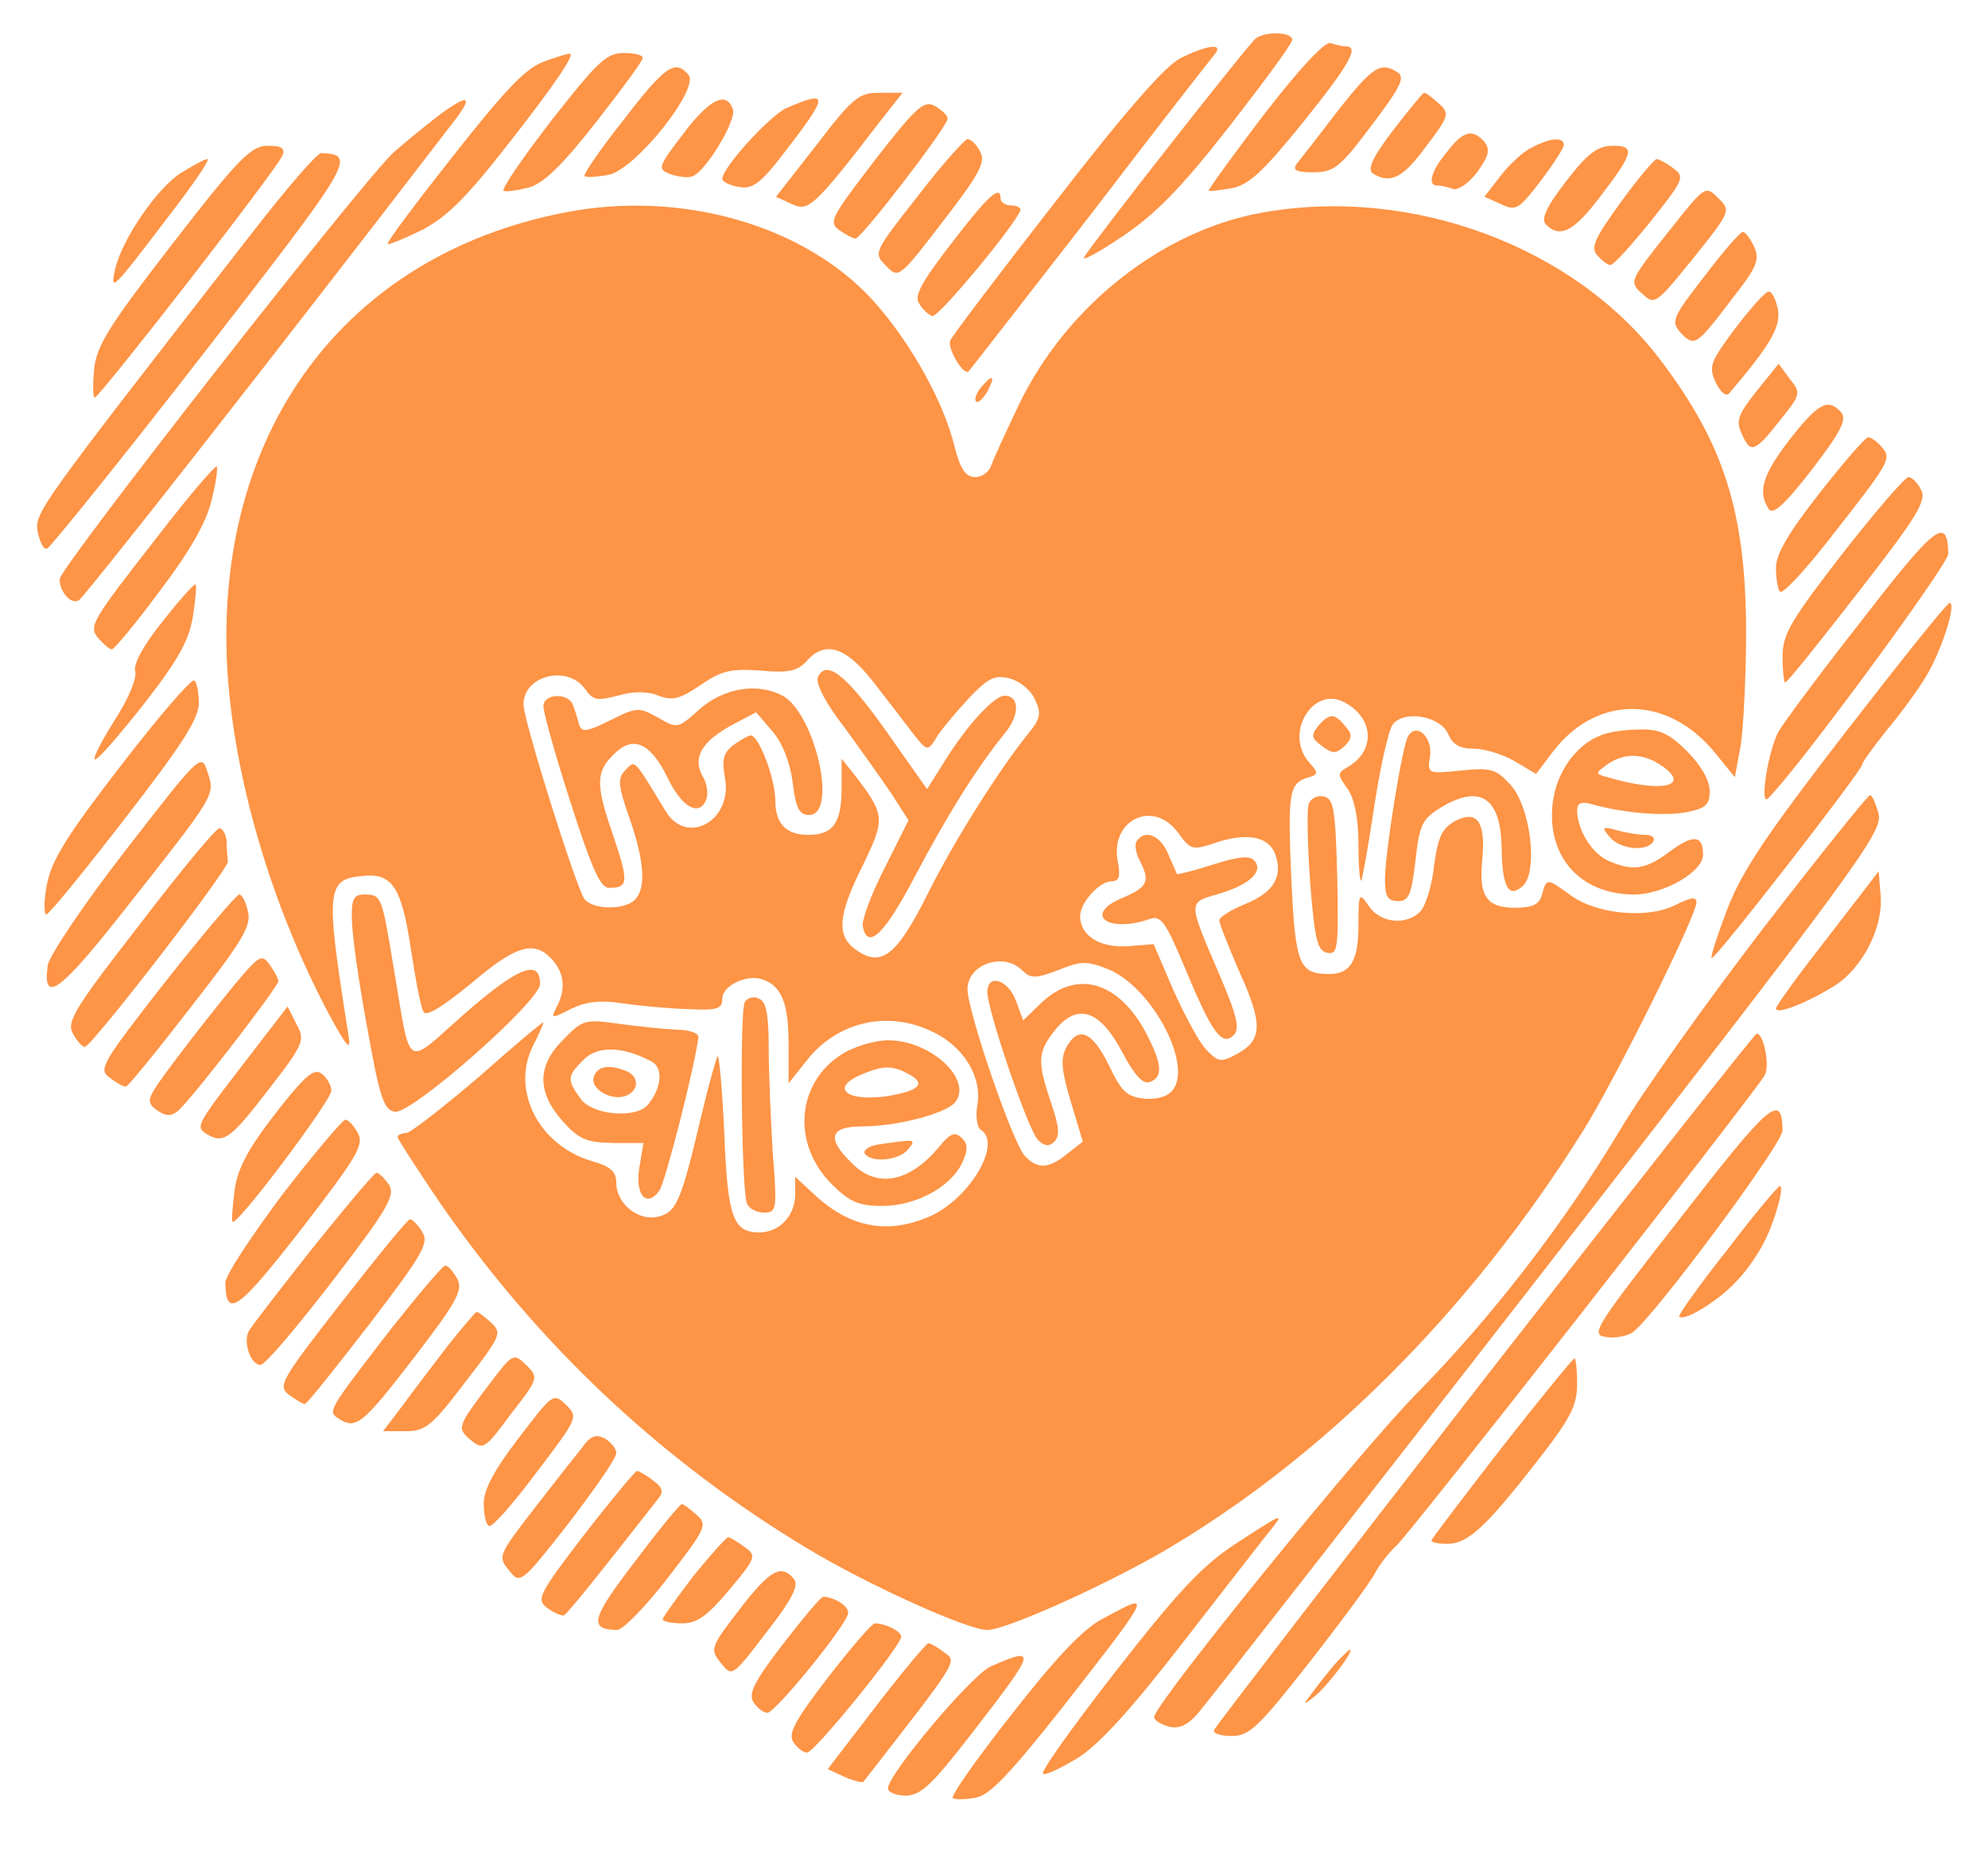 <?xml version="1.0" encoding="UTF-8"?>
<!--?xml version="1.0" standalone="no"?-->
<svg xmlns="http://www.w3.org/2000/svg" version="1.0" width="300pt" height="280pt" viewBox="0 0 300 280" preserveAspectRatio="xMidYMid meet">
  <g transform="translate(0,280) scale(0.1,-0.1)" fill="#161616" stroke="none">







</g>
  <g transform="translate(0,280) scale(0.1,-0.1)" fill="#FD9446" stroke="none">
    <path d="M1895 2742 c-10 -7 -243 -304 -259 -330 -4 -7 22 7 59 32 50 34 88 73 160 165 52 67 95 125 95 131 0 12 -40 13 -55 2z" id="node9" class="node"></path>
    <path d="M1908 2628 c-47 -62 -85 -114 -84 -116 2 -1 17 1 35 4 26 5 48 26 107 99 70 87 86 115 65 115 -5 0 -15 2 -23 5 -8 3 -45 -36 -100 -107z" id="node10" class="node"></path>
    <path d="M1781 2712 c-23 -12 -82 -79 -188 -216 -85 -109 -157 -204 -159 -210 -5 -12 21 -55 28 -46 3 3 85 109 183 235 97 127 182 236 188 243 14 17 -10 15 -52 -6z" id="node11" class="node"></path>
    <path d="M821 2707 c-27 -9 -59 -43 -137 -142 -56 -71 -101 -131 -99 -133 2 -2 25 8 52 21 38 20 67 49 131 131 72 92 102 137 91 135 -2 0 -20 -5 -38 -12z" id="node12" class="node"></path>
    <path d="M832 2618 c-44 -57 -76 -104 -72 -106 5 -2 22 1 38 5 22 6 50 33 101 98 39 50 71 93 71 98 0 4 -13 7 -29 7 -26 0 -40 -14 -109 -102z" id="node13" class="node"></path>
    <path d="M941 2619 c-35 -44 -61 -82 -59 -85 3 -2 19 -1 36 2 41 8 138 130 121 151 -20 24 -35 14 -98 -68z" id="node14" class="node"></path>
    <path d="M2019 2633 c-29 -38 -57 -74 -62 -80 -7 -10 -1 -13 25 -13 31 0 40 7 88 71 43 57 51 72 39 80 -26 16 -37 9 -90 -58z" id="node15" class="node"></path>
    <path d="M1232 2581 l-61 -78 24 -11 c25 -12 34 -4 134 126 l33 42 -35 0 c-31 0 -40 -7 -95 -79z" id="node16" class="node"></path>
    <path d="M2102 2603 c-32 -42 -39 -59 -30 -65 26 -16 45 -7 80 41 35 46 36 50 19 65 -10 9 -19 16 -22 16 -2 0 -23 -26 -47 -57z" id="node17" class="node"></path>
    <path d="M665 2628 c-16 -12 -48 -38 -70 -57 -45 -40 -505 -628 -505 -645 0 -20 18 -39 29 -32 6 4 129 159 273 344 144 185 274 354 290 375 33 42 27 47 -17 15z" id="node18" class="node"></path>
    <path d="M1031 2598 c-39 -51 -39 -53 -19 -61 12 -4 27 -6 33 -3 20 7 67 85 61 101 -10 28 -35 16 -75 -37z" id="node19" class="node"></path>
    <path d="M1187 2637 c-25 -11 -97 -90 -97 -107 0 -4 11 -10 25 -12 20 -4 32 4 68 51 68 88 69 96 4 68z" id="node20" class="node"></path>
    <path d="M1320 2558 c-65 -85 -70 -93 -54 -105 10 -7 21 -13 25 -13 9 0 139 169 139 181 0 5 -9 13 -19 19 -17 9 -28 -1 -91 -82z" id="node21" class="node"></path>
    <path d="M2183 2570 c-24 -29 -29 -50 -14 -50 5 0 16 -2 23 -5 8 -3 24 8 37 25 18 25 20 34 11 46 -18 20 -32 17 -57 -16z" id="node22" class="node"></path>
    <path d="M1385 2504 c-67 -85 -67 -86 -48 -105 19 -20 20 -19 86 67 55 71 65 90 56 105 -5 11 -14 19 -19 19 -4 0 -39 -39 -75 -86z" id="node23" class="node"></path>
    <path d="M2311 2577 c-13 -6 -34 -26 -47 -43 l-24 -31 25 -11 c23 -11 27 -8 60 35 19 25 35 50 35 54 0 13 -21 11 -49 -4z" id="node24" class="node"></path>
    <path d="M261 2433 c-96 -124 -115 -154 -119 -190 -2 -24 -2 -43 1 -43 7 0 276 346 283 365 5 11 -1 15 -22 15 -25 0 -44 -19 -143 -147z" id="node25" class="node"></path>
    <path d="M2363 2526 c-30 -39 -38 -57 -30 -65 21 -21 42 -10 80 40 53 69 55 79 21 79 -23 0 -38 -11 -71 -54z" id="node26" class="node"></path>
    <path d="M380 2448 c-326 -419 -328 -422 -323 -451 3 -15 9 -27 14 -25 5 2 111 133 235 293 229 295 232 301 179 304 -6 1 -53 -54 -105 -121z" id="node27" class="node"></path>
    <path d="M273 2539 c-36 -23 -88 -99 -99 -144 -8 -37 -6 -35 80 78 37 48 64 87 59 87 -4 0 -22 -10 -40 -21z" id="node28" class="node"></path>
    <path d="M2446 2495 c-39 -54 -46 -68 -36 -80 7 -8 16 -15 20 -15 5 0 32 30 61 66 50 63 52 67 34 80 -10 8 -22 14 -25 14 -3 0 -28 -29 -54 -65z" id="node29" class="node"></path>
    <path d="M2524 2458 c-67 -84 -66 -83 -45 -102 18 -17 21 -14 76 54 57 71 57 72 38 91 -19 19 -20 19 -69 -43z" id="node30" class="node"></path>
    <path d="M1436 2433 c-45 -58 -57 -80 -49 -91 5 -9 14 -17 20 -19 9 -3 133 147 133 161 0 3 -7 6 -15 6 -8 0 -15 5 -15 10 0 22 -18 6 -74 -67z" id="node31" class="node"></path>
    <path d="M851 2479 c-332 -65 -528 -332 -508 -689 10 -163 65 -353 152 -518 28 -52 35 -60 31 -35 -35 220 -34 236 21 241 45 5 59 -17 73 -110 7 -46 15 -88 19 -95 4 -8 28 7 71 42 68 58 96 67 123 37 19 -21 21 -45 7 -72 -9 -17 -8 -18 21 -3 22 11 44 14 77 9 26 -4 71 -8 100 -9 44 -2 52 0 52 16 0 19 36 37 60 29 29 -9 40 -36 40 -96 l0 -61 27 34 c46 59 122 77 190 44 47 -22 75 -68 68 -110 -3 -17 -1 -34 5 -38 32 -20 -14 -100 -73 -129 -65 -30 -124 -20 -179 32 l-28 26 0 -26 c0 -33 -24 -58 -54 -58 -40 0 -48 23 -53 150 -3 66 -8 119 -10 116 -2 -2 -13 -41 -24 -87 -31 -132 -38 -148 -65 -155 -30 -8 -64 19 -64 51 0 17 -9 25 -38 33 -79 24 -121 106 -88 173 9 17 16 34 16 36 0 2 -44 -35 -97 -82 -54 -46 -104 -85 -110 -85 -7 0 -13 -3 -13 -6 0 -3 28 -46 61 -95 149 -217 336 -393 559 -527 92 -55 240 -122 270 -122 27 0 168 63 261 116 243 141 468 365 639 639 48 77 170 323 170 343 0 9 -8 8 -32 -4 -41 -21 -119 -14 -158 15 -36 26 -36 26 -43 1 -4 -15 -14 -20 -41 -20 -43 0 -55 18 -49 74 5 56 -8 74 -41 57 -20 -11 -26 -24 -32 -68 -3 -30 -13 -61 -21 -69 -21 -21 -60 -17 -77 8 -15 22 -16 21 -16 -28 0 -54 -12 -74 -44 -74 -45 0 -51 13 -57 137 -6 135 -4 150 23 159 18 5 18 7 4 23 -39 43 5 117 53 91 45 -24 47 -74 4 -98 -15 -9 -15 -11 1 -33 10 -15 16 -44 16 -83 0 -33 2 -57 4 -55 2 2 11 53 20 113 9 60 22 116 28 123 18 22 71 12 83 -14 7 -17 18 -23 40 -23 16 0 44 -9 61 -19 l32 -19 22 29 c66 91 175 92 248 3 l30 -37 9 49 c4 27 8 105 8 174 -1 177 -33 279 -128 405 -130 173 -377 265 -603 224 -151 -27 -296 -142 -367 -291 -19 -40 -38 -81 -41 -90 -3 -10 -14 -18 -24 -18 -15 0 -23 12 -32 48 -17 68 -67 157 -123 219 -104 114 -291 167 -466 132z m466 -707 c21 -27 48 -62 60 -78 22 -28 23 -28 35 -9 6 11 28 37 48 59 31 33 41 38 64 32 15 -4 32 -18 38 -32 10 -21 8 -29 -11 -52 -44 -55 -110 -159 -150 -239 -47 -94 -70 -113 -107 -88 -32 21 -31 51 8 129 34 70 34 76 -12 136 l-20 25 0 -45 c0 -52 -13 -70 -50 -70 -34 0 -50 17 -50 52 0 33 -25 98 -37 98 -4 0 -16 -7 -27 -15 -14 -11 -17 -21 -12 -49 12 -64 -57 -103 -89 -51 -50 82 -46 78 -61 63 -12 -12 -12 -22 6 -73 23 -66 25 -106 8 -123 -16 -16 -63 -15 -76 1 -12 16 -92 269 -92 294 0 44 67 60 93 23 12 -17 18 -18 49 -10 24 7 45 7 62 0 21 -8 32 -5 63 16 32 22 46 25 90 22 42 -4 56 -1 70 14 28 32 59 22 100 -30z m461 -229 c19 -26 21 -27 59 -14 47 15 79 8 88 -20 11 -33 -4 -56 -45 -73 -22 -9 -40 -20 -40 -25 0 -5 14 -40 30 -77 36 -79 35 -103 -2 -124 -26 -14 -29 -13 -47 5 -11 11 -33 52 -50 90 l-30 70 -39 -3 c-42 -3 -72 16 -72 45 0 21 29 53 48 53 11 0 13 8 9 29 -13 63 53 96 91 44z m-235 -208 c13 -12 20 -12 54 1 35 14 43 14 76 1 66 -28 128 -145 96 -183 -7 -9 -24 -14 -43 -12 -26 3 -34 11 -53 51 -25 51 -46 59 -64 26 -9 -17 -7 -35 7 -82 l18 -60 -23 -18 c-28 -23 -45 -24 -64 -4 -18 17 -87 219 -87 252 0 38 55 57 83 28z" id="node32" class="node"></path>
    <path d="M1234 1777 c-3 -9 13 -40 39 -73 24 -33 56 -78 71 -100 l27 -42 -36 -72 c-20 -39 -35 -79 -33 -88 7 -37 33 -12 79 76 49 93 93 163 135 215 23 27 23 57 0 57 -16 0 -57 -45 -90 -98 l-27 -43 -62 88 c-61 86 -91 109 -103 80z" id="node33" class="node"></path>
    <path d="M1056 1730 c-33 -30 -34 -30 -63 -13 -29 16 -32 16 -72 -4 -34 -17 -43 -19 -47 -7 -2 8 -6 21 -9 29 -6 20 -45 19 -45 -1 0 -9 18 -74 41 -145 32 -100 45 -129 58 -129 30 0 30 9 5 83 -26 75 -25 94 6 122 27 25 53 12 78 -40 22 -45 48 -58 58 -31 3 8 1 24 -6 35 -15 28 -1 52 45 77 l36 19 24 -28 c15 -17 27 -46 31 -77 5 -40 10 -50 25 -50 44 0 9 153 -40 180 -38 20 -88 12 -125 -20z" id="node34" class="node"></path>
    <path d="M1715 1530 c-3 -5 -1 -18 5 -29 16 -31 12 -40 -26 -56 -60 -25 -23 -54 41 -32 17 6 24 -4 54 -76 40 -96 55 -117 73 -99 9 9 5 29 -21 89 -49 115 -49 110 -2 124 48 14 69 35 53 51 -7 7 -25 5 -62 -7 -28 -9 -52 -15 -54 -14 -1 2 -7 16 -14 32 -12 27 -35 36 -47 17z" id="node35" class="node" stroke-width="20"></path>
    <path d="M1490 1303 c0 -28 61 -207 76 -223 10 -10 17 -11 25 -3 9 9 7 24 -5 59 -21 62 -20 76 5 108 34 43 68 33 102 -31 19 -36 32 -50 42 -46 20 7 19 26 -4 71 -41 80 -105 100 -159 49 l-28 -27 -11 30 c-12 32 -43 41 -43 13z" id="node36" class="node"></path>
    <path d="M2572 2383 c-48 -62 -51 -68 -36 -85 21 -22 24 -20 77 50 38 48 43 60 34 80 -6 12 -13 22 -17 22 -4 0 -30 -30 -58 -67z" id="node37" class="node"></path>
    <path d="M2619 2305 c-38 -51 -41 -58 -30 -82 7 -14 15 -22 20 -17 61 71 79 101 74 127 -3 15 -9 27 -14 27 -5 0 -27 -25 -50 -55z" id="node38" class="node"></path>
    <path d="M2651 2210 c-29 -37 -32 -45 -22 -66 13 -29 19 -27 59 24 29 36 30 39 13 60 l-17 23 -33 -41z" id="node39" class="node"></path>
    <path d="M1480 2215 c-7 -9 -10 -18 -7 -21 3 -3 10 4 17 15 13 25 8 27 -10 6z" id="node40" class="node"></path>
    <path d="M2701 2137 c-41 -53 -49 -79 -32 -105 6 -10 24 6 65 59 43 56 53 75 45 86 -20 23 -35 15 -78 -40z" id="node41" class="node"></path>
    <path d="M2746 2056 c-47 -60 -66 -92 -66 -113 0 -16 3 -33 6 -36 4 -4 36 30 72 76 94 120 97 124 82 142 -7 8 -16 15 -21 15 -4 0 -37 -38 -73 -84z" id="node42" class="node"></path>
    <path d="M243 1997 c-107 -137 -110 -142 -94 -161 8 -9 16 -16 20 -16 3 0 36 39 72 88 45 59 70 103 78 136 7 27 10 50 8 52 -2 2 -40 -42 -84 -99z" id="node43" class="node"></path>
    <path d="M2780 1964 c-78 -101 -90 -121 -90 -155 0 -21 2 -39 4 -39 3 0 52 61 110 136 89 114 104 139 95 155 -5 10 -14 19 -19 19 -5 0 -50 -52 -100 -116z" id="node44" class="node"></path>
    <path d="M2809 1863 c-63 -80 -119 -156 -125 -167 -16 -29 -29 -114 -16 -101 45 44 272 353 272 369 -1 58 -19 44 -131 -101z" id="node46" class="node"></path>
    <path d="M246 1863 c-29 -36 -45 -65 -42 -76 3 -11 -11 -43 -31 -74 -19 -30 -33 -57 -30 -59 3 -3 35 34 73 82 53 68 69 97 75 133 4 25 6 47 4 49 -1 2 -24 -23 -49 -55z" id="node47" class="node"></path>
    <path d="M2785 1695 c-118 -153 -156 -209 -178 -266 -15 -39 -26 -73 -24 -75 4 -4 227 283 227 292 0 3 17 27 38 53 21 25 48 62 59 81 23 38 46 110 35 110 -4 0 -74 -88 -157 -195z" id="node48" class="node"></path>
    <path d="M182 1644 c-81 -105 -104 -142 -111 -178 -5 -25 -5 -46 -1 -46 4 0 57 65 118 144 86 111 112 151 112 175 0 16 -3 32 -7 34 -5 2 -54 -55 -111 -129z" id="node49" class="node"></path>
    <path d="M1989 1704 c-11 -14 -10 -18 6 -30 16 -12 21 -12 34 0 12 12 12 18 1 30 -16 20 -24 20 -41 0z" id="node50" class="node"></path>
    <path d="M2125 1689 c-9 -14 -35 -177 -35 -216 0 -26 4 -33 20 -33 16 0 20 10 26 61 6 54 10 63 38 80 59 36 91 16 92 -61 1 -58 10 -76 31 -58 25 20 13 121 -18 154 -21 23 -29 26 -75 21 -50 -5 -50 -5 -46 22 4 29 -21 51 -33 30z" id="node51" class="node"></path>
    <path d="M2415 1690 c-38 -15 -67 -57 -72 -103 -9 -80 42 -137 123 -137 44 0 104 34 104 60 0 30 -15 31 -50 5 -37 -28 -57 -30 -93 -14 -25 11 -47 47 -47 76 0 11 6 14 23 9 47 -13 107 -18 141 -12 30 6 36 11 36 32 0 16 -13 39 -34 60 -27 27 -42 34 -72 33 -22 0 -48 -4 -59 -9z m93 -46 c45 -31 -1 -41 -82 -17 -19 5 -19 6 -1 19 25 18 55 18 83 -2z" id="node52" class="node"></path>
    <path d="M189 1516 c-63 -81 -115 -159 -117 -173 -8 -60 18 -41 120 89 134 170 133 168 121 203 -9 29 -11 27 -124 -119z" id="node53" class="node"></path>
    <path d="M1975 1587 c-3 -7 -2 -60 2 -118 7 -88 11 -104 26 -107 16 -3 17 6 15 115 -3 103 -5 118 -21 121 -9 2 -19 -3 -22 -11z" id="node54" class="node"></path>
    <path d="M2660 1398 c-85 -111 -182 -247 -215 -303 -85 -142 -193 -282 -308 -399 -81 -82 -384 -454 -395 -486 -2 -5 7 -11 19 -15 15 -5 28 -1 44 16 12 13 250 318 529 677 466 600 507 656 501 683 -4 16 -10 29 -13 29 -4 -1 -77 -92 -162 -202z" id="node55" class="node"></path>
    <path d="M211 1405 c-98 -126 -111 -147 -101 -165 6 -11 14 -20 18 -20 10 0 217 268 216 280 -1 6 -2 19 -2 30 -1 11 -6 20 -11 20 -5 0 -59 -65 -120 -145z" id="node56" class="node"></path>
    <path d="M2429 1537 c15 -19 56 -23 66 -7 3 6 -2 10 -12 10 -10 0 -29 3 -43 7 -22 6 -24 5 -11 -10z" id="node57" class="node"></path>
    <path d="M2758 1385 c-43 -55 -78 -103 -78 -107 0 -10 46 8 88 34 42 26 74 88 70 136 l-3 37 -77 -100z" id="node58" class="node"></path>
    <path d="M250 1319 c-96 -123 -102 -133 -85 -145 10 -8 21 -14 25 -14 3 0 47 54 98 120 78 100 92 123 86 145 -3 14 -9 25 -13 25 -4 0 -54 -59 -111 -131z" id="node59" class="node"></path>
    <path d="M531 1413 c0 -21 10 -94 23 -163 19 -107 25 -125 42 -128 26 -3 219 167 219 193 0 39 -34 25 -114 -45 -92 -81 -80 -89 -107 70 -18 108 -18 110 -45 110 -15 0 -19 -7 -18 -37z" id="node60" class="node"></path>
    <path d="M354 1314 c-22 -27 -62 -77 -88 -112 -45 -60 -47 -64 -30 -77 14 -10 22 -10 32 -2 19 15 152 188 152 196 0 4 -6 15 -13 25 -12 17 -16 14 -53 -30z" id="node61" class="node"></path>
    <path d="M1124 1288 c-8 -13 -5 -283 3 -304 3 -8 14 -14 26 -14 19 0 20 4 13 92 -3 50 -6 121 -6 158 0 50 -4 69 -15 73 -8 4 -17 1 -21 -5z" id="node62" class="node"></path>
    <path d="M374 1203 c-78 -101 -79 -103 -63 -114 26 -16 36 -9 93 65 55 71 57 76 43 101 l-13 26 -60 -78z" id="node63" class="node"></path>
    <path d="M851 1232 c-41 -40 -41 -80 -2 -124 25 -28 36 -32 75 -33 l47 0 -6 -36 c-7 -42 10 -63 30 -36 9 13 53 185 59 232 0 6 -15 11 -34 11 -19 1 -58 5 -87 9 -49 7 -54 6 -82 -23z m132 -34 c18 -9 16 -39 -5 -65 -18 -22 -85 -16 -102 9 -21 29 -20 34 5 59 21 21 59 20 102 -3z" id="node64" class="node"></path>
    <path d="M896 1175 c-6 -18 26 -37 48 -29 21 8 21 30 0 38 -26 10 -42 7 -48 -9z" id="node65" class="node"></path>
    <path d="M2240 719 c-223 -287 -406 -525 -408 -530 -2 -5 10 -9 27 -9 26 0 40 13 116 110 47 60 92 121 99 134 7 14 22 33 33 43 18 15 535 676 556 710 8 13 -1 63 -12 63 -3 0 -188 -235 -411 -521z" id="node66" class="node"></path>
    <path d="M1272 1210 c-70 -43 -78 -136 -17 -197 27 -27 41 -33 76 -33 52 0 104 29 121 65 9 20 9 28 -1 38 -10 9 -17 7 -34 -14 -45 -54 -94 -63 -132 -24 -38 37 -33 55 16 55 52 0 125 19 140 36 28 34 -36 94 -101 94 -19 0 -50 -9 -68 -20z m99 -31 c27 -14 17 -25 -30 -33 -65 -10 -91 13 -37 34 29 12 44 12 67 -1z" id="node67" class="node"></path>
    <path d="M416 1120 c-41 -53 -57 -82 -62 -116 -3 -25 -5 -46 -3 -48 7 -6 149 183 149 198 0 7 -6 19 -14 25 -11 10 -25 -1 -70 -59z" id="node68" class="node"></path>
    <path d="M2536 962 c-132 -169 -137 -177 -111 -180 14 -2 33 2 41 9 37 31 224 283 224 303 -1 58 -19 42 -154 -132z" id="node69" class="node"></path>
    <path d="M426 997 c-47 -63 -86 -122 -86 -133 1 -55 19 -42 114 80 84 109 96 128 86 146 -6 11 -14 20 -19 20 -4 0 -47 -51 -95 -113z" id="node70" class="node"></path>
    <path d="M1327 1073 c-15 -2 -25 -9 -22 -14 9 -14 51 -11 65 6 13 16 13 16 -43 8z" id="node71" class="node"></path>
    <path d="M473 918 c-49 -62 -93 -119 -97 -126 -10 -16 2 -52 17 -52 7 0 55 57 109 127 83 108 95 129 85 145 -7 10 -15 18 -19 18 -3 0 -46 -51 -95 -112z" id="node72" class="node"></path>
    <path d="M2606 913 c-42 -53 -74 -98 -72 -100 8 -8 61 25 87 54 15 15 33 42 41 58 17 33 31 85 24 85 -3 0 -39 -43 -80 -97z" id="node73" class="node"></path>
    <path d="M515 834 c-92 -118 -96 -126 -79 -139 11 -8 21 -14 24 -14 3 0 46 54 97 120 81 106 91 123 80 140 -6 10 -15 19 -18 19 -4 0 -50 -57 -104 -126z" id="node74" class="node"></path>
    <path d="M589 793 c-94 -122 -95 -123 -78 -134 26 -17 36 -9 113 91 66 86 75 103 66 120 -6 11 -14 20 -18 20 -4 0 -41 -44 -83 -97z" id="node75" class="node"></path>
    <path d="M675 768 c-22 -29 -53 -69 -68 -90 l-29 -38 34 0 c30 0 40 8 90 74 54 70 56 74 39 90 -10 9 -19 16 -22 16 -2 -1 -22 -24 -44 -52z" id="node76" class="node"></path>
    <path d="M740 713 c-50 -66 -51 -68 -30 -86 19 -16 22 -14 61 39 42 54 42 55 23 74 -19 18 -20 18 -54 -27z" id="node77" class="node"></path>
    <path d="M2266 615 c-58 -75 -106 -138 -106 -140 0 -3 11 -5 24 -5 31 0 58 25 135 124 51 65 61 85 61 117 0 22 -2 39 -4 39 -2 0 -52 -61 -110 -135z" id="node78" class="node"></path>
    <path d="M783 630 c-37 -48 -53 -78 -53 -99 0 -16 3 -32 8 -34 4 -3 36 33 71 80 63 83 64 84 45 103 -19 18 -20 17 -71 -50z" id="node79" class="node"></path>
    <path d="M879 616 c-9 -11 -42 -53 -73 -93 -54 -70 -55 -72 -38 -93 17 -21 18 -21 90 71 39 51 72 98 72 106 0 7 -8 16 -17 22 -14 7 -22 4 -34 -13z" id="node80" class="node"></path>
    <path d="M881 483 c-69 -90 -72 -97 -55 -110 10 -7 21 -12 25 -11 5 3 35 39 143 177 8 10 5 17 -9 27 -10 8 -21 14 -24 14 -3 -1 -39 -44 -80 -97z" id="node81" class="node"></path>
    <path d="M958 443 c-66 -86 -70 -102 -27 -103 9 0 43 35 77 79 58 75 60 80 43 95 -10 9 -20 16 -22 16 -3 0 -35 -39 -71 -87z" id="node82" class="node"></path>
    <path d="M1863 469 c-49 -32 -87 -73 -179 -191 -64 -82 -114 -152 -110 -155 3 -3 26 8 51 23 33 20 83 75 167 184 66 85 125 161 131 168 15 19 7 15 -60 -29z" id="node83" class="node"></path>
    <path d="M1046 421 c-25 -33 -46 -62 -46 -65 0 -3 13 -6 29 -6 23 0 38 11 71 50 41 49 42 52 24 65 -11 8 -22 15 -25 15 -3 0 -27 -27 -53 -59z" id="node84" class="node"></path>
    <path d="M1116 371 c-44 -57 -45 -60 -28 -81 17 -21 17 -21 69 47 39 50 49 71 41 80 -19 23 -36 14 -82 -46z" id="node85" class="node"></path>
    <path d="M1181 318 c-43 -56 -52 -74 -44 -87 6 -9 15 -16 21 -16 12 0 122 135 122 151 0 11 -22 24 -38 24 -4 -1 -31 -33 -61 -72z" id="node86" class="node"></path>
    <path d="M1664 357 c-29 -15 -71 -59 -137 -144 -53 -67 -93 -124 -89 -127 4 -2 20 -2 35 1 21 4 52 37 131 137 138 177 136 174 60 133z" id="node87" class="node"></path>
    <path d="M1250 269 c-50 -65 -61 -85 -53 -98 6 -9 15 -16 21 -16 11 0 142 161 142 175 0 8 -24 20 -40 20 -4 0 -36 -37 -70 -81z" id="node88" class="node"></path>
    <path d="M1322 225 l-73 -95 26 -12 c14 -6 27 -9 28 -7 144 185 142 181 122 195 -10 8 -21 14 -24 14 -3 0 -39 -43 -79 -95z" id="node89" class="node"></path>
    <path d="M2014 288 c-11 -13 -26 -32 -34 -43 -14 -19 -14 -19 3 -6 18 14 62 71 54 71 -2 0 -12 -10 -23 -22z" id="node90" class="node"></path>
    <path d="M1495 285 c-29 -13 -155 -163 -155 -184 0 -6 12 -11 28 -11 22 1 39 17 97 92 100 129 101 134 30 103z" id="node91" class="node"></path>
  </g>
</svg>
